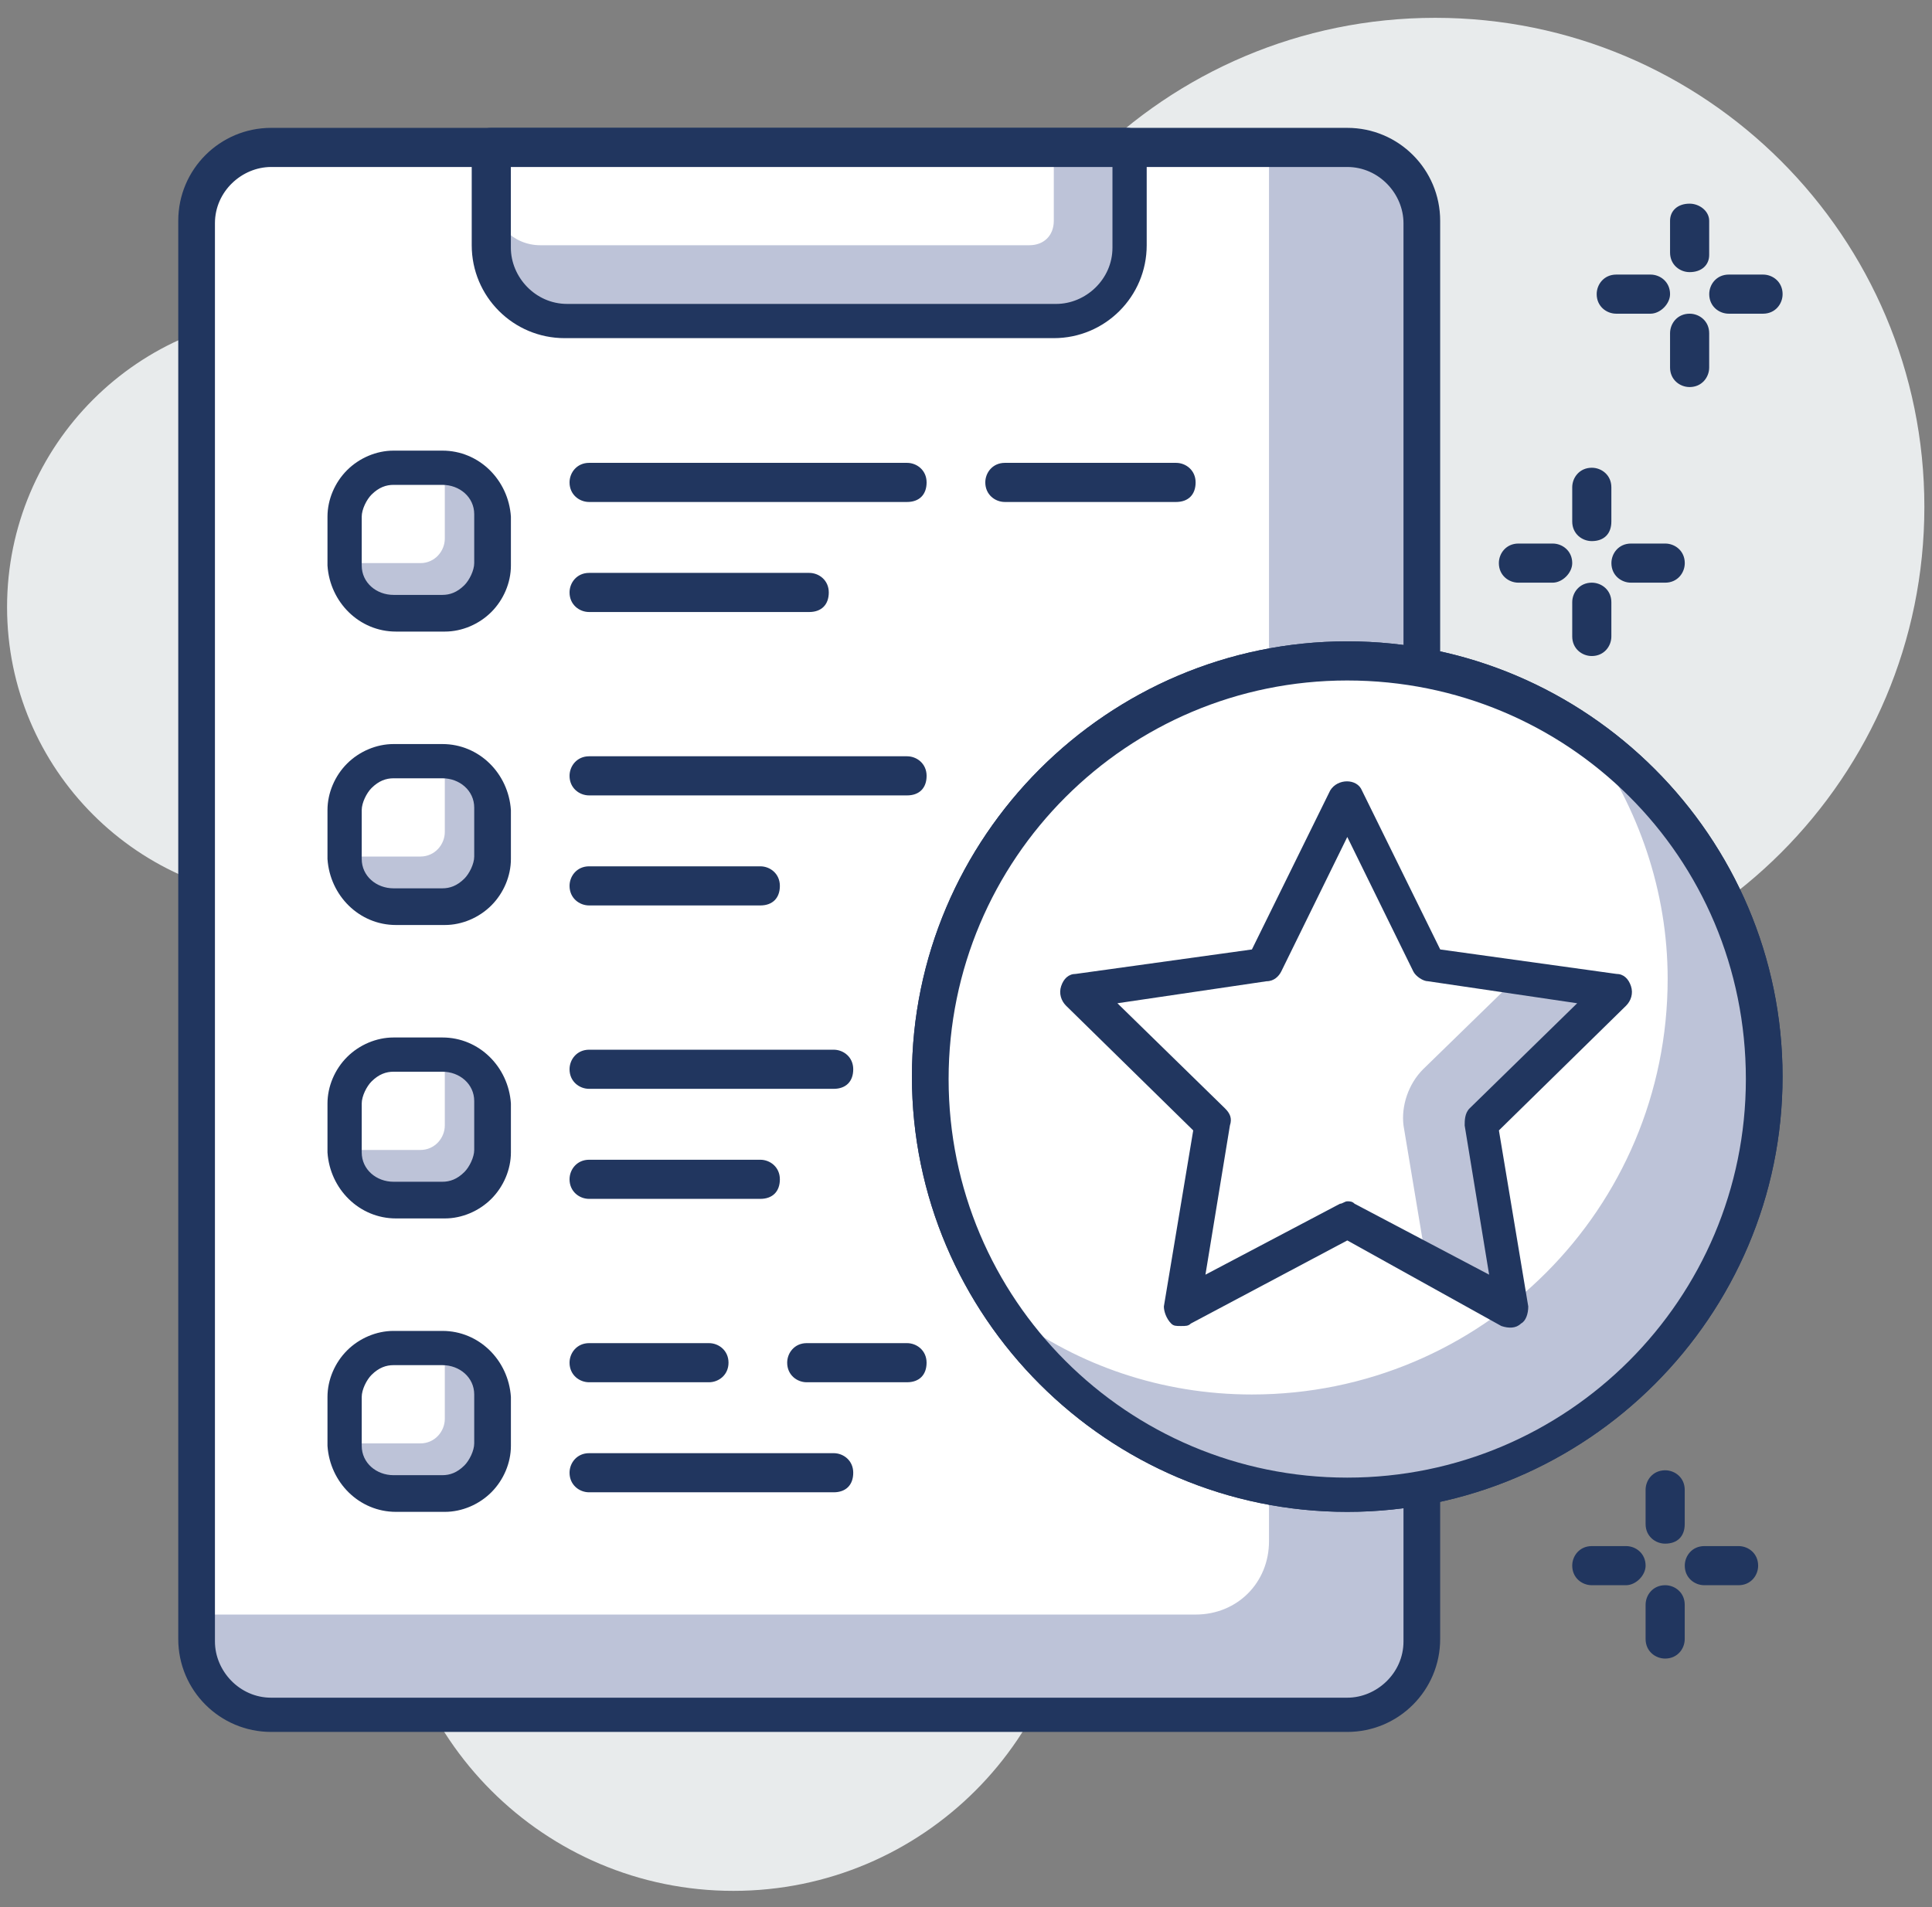 <svg width="79" height="78" viewBox="0 0 79 78" fill="none" xmlns="http://www.w3.org/2000/svg">
<rect x="0" y="0" width="79" height="78" fill="#808080" stroke="none"/>
<g clip-path="url(#clip0_998_5542)">
<path d="M29.988 77.329C37.72 77.329 43.988 71.061 43.988 63.329C43.988 55.597 37.72 49.329 29.988 49.329C22.256 49.329 15.988 55.597 15.988 63.329C15.988 71.061 22.256 77.329 29.988 77.329Z" fill="#E8EBEC"/>
<path d="M12.289 36.829C18.916 36.829 24.289 31.456 24.289 24.829C24.289 18.202 18.916 12.829 12.289 12.829C5.662 12.829 0.289 18.202 0.289 24.829C0.289 31.456 5.662 36.829 12.289 36.829Z" fill="#E8EBEC"/>
<path d="M58.688 40.729C69.733 40.729 78.688 31.775 78.688 20.729C78.688 9.683 69.733 0.729 58.688 0.729C47.642 0.729 38.688 9.683 38.688 20.729C38.688 31.775 47.642 40.729 58.688 40.729Z" fill="#E8EBEC"/>
<path d="M55.09 6.029H11.09C9.39 6.029 8.09 7.329 8.09 9.029V67.029C8.09 68.729 9.39 70.029 11.09 70.029H55.09C56.79 70.029 58.09 68.729 58.09 67.029V9.029C58.09 7.429 56.79 6.029 55.09 6.029Z" fill="#BDC3D8"/>
<path d="M51.89 6.029H11.09C9.39 6.029 8.09 7.329 8.09 9.029V66.029H48.89C50.59 66.029 51.89 64.729 51.89 63.029V6.029Z" fill="white"/>
<path d="M55.089 70.829H11.089C8.989 70.829 7.289 69.129 7.289 67.029V9.029C7.289 6.929 8.989 5.229 11.089 5.229H55.089C57.189 5.229 58.889 6.929 58.889 9.029V67.029C58.889 69.129 57.189 70.829 55.089 70.829ZM11.089 6.829C9.889 6.829 8.789 7.829 8.789 9.129V67.129C8.789 68.329 9.789 69.429 11.089 69.429H55.089C56.289 69.429 57.389 68.429 57.389 67.129V9.129C57.389 7.929 56.389 6.829 55.089 6.829H11.089Z" fill="#21365F"/>
<path d="M46.09 6.029H20.09V10.029C20.09 11.729 21.39 13.029 23.09 13.029H43.09C44.79 13.029 46.09 11.729 46.09 10.029V6.029Z" fill="#BDC3D8"/>
<path d="M43.09 6.029H20.09V8.029C20.09 9.129 20.99 10.029 22.09 10.029H42.09C42.69 10.029 43.09 9.629 43.09 9.029V6.029Z" fill="white"/>
<path d="M43.089 13.829H23.089C20.989 13.829 19.289 12.129 19.289 10.029V6.029C19.289 5.629 19.589 5.229 20.089 5.229H46.089C46.489 5.229 46.889 5.529 46.889 6.029V10.029C46.889 12.129 45.189 13.829 43.089 13.829ZM20.889 6.829V10.129C20.889 11.329 21.889 12.429 23.189 12.429H43.189C44.389 12.429 45.489 11.429 45.489 10.129V6.829H20.889Z" fill="#21365F"/>
<path d="M16.188 25.029H18.188C19.288 25.029 20.188 24.129 20.188 23.029V21.029C20.188 19.929 19.288 19.029 18.188 19.029H16.188C15.088 19.029 14.188 19.929 14.188 21.029V23.029C14.188 24.129 15.088 25.029 16.188 25.029Z" fill="#BDC3D8"/>
<path d="M14.188 23.029H17.188C17.788 23.029 18.188 22.529 18.188 22.029V19.029H16.188C15.088 19.029 14.188 19.929 14.188 21.029V23.029Z" fill="white"/>
<path d="M16.191 25.829C14.691 25.829 13.491 24.629 13.391 23.129V21.129C13.391 20.429 13.691 19.729 14.191 19.229C14.691 18.729 15.391 18.429 16.091 18.429H18.091C19.591 18.429 20.791 19.629 20.891 21.129V23.129C20.891 23.829 20.591 24.529 20.091 25.029C19.591 25.529 18.891 25.829 18.191 25.829H16.191ZM18.091 19.829H16.091C15.791 19.829 15.491 19.929 15.191 20.229C14.991 20.429 14.791 20.829 14.791 21.129V23.129C14.791 23.829 15.391 24.329 16.091 24.329H18.091C18.391 24.329 18.691 24.229 18.991 23.929C19.191 23.729 19.391 23.329 19.391 23.029V21.029C19.391 20.329 18.791 19.829 18.091 19.829Z" fill="#21365F"/>
<path d="M55.089 61.829C45.289 61.829 37.289 53.829 37.289 44.029C37.289 34.229 45.289 26.229 55.089 26.229C64.889 26.229 72.889 34.229 72.889 44.029C72.889 53.829 64.889 61.829 55.089 61.829ZM55.089 27.829C46.089 27.829 38.789 35.129 38.789 44.129C38.789 53.129 46.089 60.429 55.089 60.429C64.089 60.429 71.389 53.129 71.389 44.129C71.389 35.029 64.089 27.829 55.089 27.829Z" fill="#21365F"/>
<path d="M55.09 61.029C64.479 61.029 72.09 53.418 72.09 44.029C72.09 34.64 64.479 27.029 55.09 27.029C45.701 27.029 38.09 34.64 38.09 44.029C38.09 53.418 45.701 61.029 55.09 61.029Z" fill="white"/>
<path d="M64.991 30.229C66.991 33.029 68.191 36.429 68.191 40.029C68.191 49.429 60.591 57.029 51.191 57.029C47.491 57.029 44.091 55.829 41.391 53.829C44.491 58.129 49.491 61.029 55.191 61.029C64.591 61.029 72.191 53.429 72.191 44.029C72.091 38.329 69.291 33.229 64.991 30.229Z" fill="#BDC3D8"/>
<path d="M55.089 61.829C45.289 61.829 37.289 53.829 37.289 44.029C37.289 34.229 45.289 26.229 55.089 26.229C64.889 26.229 72.889 34.229 72.889 44.029C72.889 53.829 64.889 61.829 55.089 61.829ZM55.089 27.829C46.089 27.829 38.789 35.129 38.789 44.129C38.789 53.129 46.089 60.429 55.089 60.429C64.089 60.429 71.389 53.129 71.389 44.129C71.389 35.029 64.089 27.829 55.089 27.829Z" fill="#21365F"/>
<path d="M55.09 32.529L58.49 39.429L66.09 40.529L60.59 45.929L61.89 53.529L55.09 49.929L48.29 53.529L49.59 45.929L44.09 40.529L51.69 39.429L55.09 32.529Z" fill="white"/>
<path d="M60.59 45.929L66.09 40.529L62.09 39.929L58.19 43.729C57.59 44.329 57.29 45.229 57.39 46.029L58.29 51.429L61.89 53.329L60.59 45.929Z" fill="#BDC3D8"/>
<path d="M48.291 54.229C48.091 54.229 47.991 54.229 47.891 54.129C47.691 53.929 47.591 53.629 47.591 53.429L48.791 46.229L43.591 41.129C43.391 40.929 43.291 40.629 43.391 40.329C43.491 40.029 43.691 39.829 43.991 39.829L51.191 38.829L54.391 32.329C54.691 31.829 55.491 31.829 55.691 32.329L58.891 38.829L66.091 39.829C66.391 39.829 66.591 40.029 66.691 40.329C66.791 40.629 66.691 40.929 66.491 41.129L61.291 46.229L62.491 53.429C62.491 53.729 62.391 54.029 62.191 54.129C61.991 54.329 61.691 54.329 61.391 54.229L55.091 50.729L48.691 54.129C48.591 54.229 48.491 54.229 48.291 54.229ZM55.091 49.129C55.191 49.129 55.291 49.129 55.391 49.229L60.891 52.129L59.891 46.029C59.891 45.829 59.891 45.529 60.091 45.329L64.491 41.029L58.391 40.129C58.191 40.129 57.891 39.929 57.791 39.729L55.091 34.229L52.391 39.729C52.291 39.929 52.091 40.129 51.791 40.129L45.691 41.029L50.091 45.329C50.291 45.529 50.391 45.729 50.291 46.029L49.291 52.129L54.791 49.229C54.891 49.229 54.991 49.129 55.091 49.129Z" fill="#21365F"/>
<path d="M48.089 20.529H41.089C40.689 20.529 40.289 20.229 40.289 19.729C40.289 19.329 40.589 18.929 41.089 18.929H48.089C48.489 18.929 48.889 19.229 48.889 19.729C48.889 20.229 48.589 20.529 48.089 20.529Z" fill="#21365F"/>
<path d="M37.089 20.529H24.089C23.689 20.529 23.289 20.229 23.289 19.729C23.289 19.329 23.589 18.929 24.089 18.929H37.089C37.489 18.929 37.889 19.229 37.889 19.729C37.889 20.229 37.589 20.529 37.089 20.529Z" fill="#21365F"/>
<path d="M33.089 25.029H24.089C23.689 25.029 23.289 24.729 23.289 24.229C23.289 23.829 23.589 23.429 24.089 23.429H33.089C33.489 23.429 33.889 23.729 33.889 24.229C33.889 24.729 33.589 25.029 33.089 25.029Z" fill="#21365F"/>
<path d="M16.188 37.029H18.188C19.288 37.029 20.188 36.129 20.188 35.029V33.029C20.188 31.929 19.288 31.029 18.188 31.029H16.188C15.088 31.029 14.188 31.929 14.188 33.029V35.029C14.188 36.129 15.088 37.029 16.188 37.029Z" fill="#BDC3D8"/>
<path d="M14.188 35.029H17.188C17.788 35.029 18.188 34.529 18.188 34.029V31.029H16.188C15.088 31.029 14.188 31.929 14.188 33.029V35.029Z" fill="white"/>
<path d="M16.191 37.829C14.691 37.829 13.491 36.629 13.391 35.129V33.129C13.391 32.429 13.691 31.729 14.191 31.229C14.691 30.729 15.391 30.429 16.091 30.429H18.091C19.591 30.429 20.791 31.629 20.891 33.129V35.129C20.891 35.829 20.591 36.529 20.091 37.029C19.591 37.529 18.891 37.829 18.191 37.829H16.191ZM18.091 31.829H16.091C15.791 31.829 15.491 31.929 15.191 32.229C14.991 32.429 14.791 32.829 14.791 33.129V35.129C14.791 35.829 15.391 36.329 16.091 36.329H18.091C18.391 36.329 18.691 36.229 18.991 35.929C19.191 35.729 19.391 35.329 19.391 35.029V33.029C19.391 32.329 18.791 31.829 18.091 31.829Z" fill="#21365F"/>
<path d="M37.089 32.529H24.089C23.689 32.529 23.289 32.229 23.289 31.729C23.289 31.329 23.589 30.929 24.089 30.929H37.089C37.489 30.929 37.889 31.229 37.889 31.729C37.889 32.229 37.589 32.529 37.089 32.529Z" fill="#21365F"/>
<path d="M31.089 37.029H24.089C23.689 37.029 23.289 36.729 23.289 36.229C23.289 35.829 23.589 35.429 24.089 35.429H31.089C31.489 35.429 31.889 35.729 31.889 36.229C31.889 36.729 31.589 37.029 31.089 37.029Z" fill="#21365F"/>
<path d="M16.188 49.029H18.188C19.288 49.029 20.188 48.129 20.188 47.029V45.029C20.188 43.929 19.288 43.029 18.188 43.029H16.188C15.088 43.029 14.188 43.929 14.188 45.029V47.029C14.188 48.129 15.088 49.029 16.188 49.029Z" fill="#BDC3D8"/>
<path d="M14.188 47.029H17.188C17.788 47.029 18.188 46.529 18.188 46.029V43.029H16.188C15.088 43.029 14.188 43.929 14.188 45.029V47.029Z" fill="white"/>
<path d="M16.191 49.829C14.691 49.829 13.491 48.629 13.391 47.129V45.129C13.391 44.429 13.691 43.729 14.191 43.229C14.691 42.729 15.391 42.429 16.091 42.429H18.091C19.591 42.429 20.791 43.629 20.891 45.129V47.129C20.891 47.829 20.591 48.529 20.091 49.029C19.591 49.529 18.891 49.829 18.191 49.829H16.191ZM18.091 43.829H16.091C15.791 43.829 15.491 43.929 15.191 44.229C14.991 44.429 14.791 44.829 14.791 45.129V47.129C14.791 47.829 15.391 48.329 16.091 48.329H18.091C18.391 48.329 18.691 48.229 18.991 47.929C19.191 47.729 19.391 47.329 19.391 47.029V45.029C19.391 44.329 18.791 43.829 18.091 43.829Z" fill="#21365F"/>
<path d="M34.089 44.529H24.089C23.689 44.529 23.289 44.229 23.289 43.729C23.289 43.329 23.589 42.929 24.089 42.929H34.089C34.489 42.929 34.889 43.229 34.889 43.729C34.889 44.229 34.589 44.529 34.089 44.529Z" fill="#21365F"/>
<path d="M31.089 49.029H24.089C23.689 49.029 23.289 48.729 23.289 48.229C23.289 47.829 23.589 47.429 24.089 47.429H31.089C31.489 47.429 31.889 47.729 31.889 48.229C31.889 48.729 31.589 49.029 31.089 49.029Z" fill="#21365F"/>
<path d="M16.188 61.029H18.188C19.288 61.029 20.188 60.129 20.188 59.029V57.029C20.188 55.929 19.288 55.029 18.188 55.029H16.188C15.088 55.029 14.188 55.929 14.188 57.029V59.029C14.188 60.129 15.088 61.029 16.188 61.029Z" fill="#BDC3D8"/>
<path d="M14.188 59.029H17.188C17.788 59.029 18.188 58.529 18.188 58.029V55.029H16.188C15.088 55.029 14.188 55.929 14.188 57.029V59.029Z" fill="white"/>
<path d="M16.191 61.829C14.691 61.829 13.491 60.629 13.391 59.129V57.129C13.391 56.429 13.691 55.729 14.191 55.229C14.691 54.729 15.391 54.429 16.091 54.429H18.091C19.591 54.429 20.791 55.629 20.891 57.129V59.129C20.891 59.829 20.591 60.529 20.091 61.029C19.591 61.529 18.891 61.829 18.191 61.829H16.191ZM18.091 55.829H16.091C15.791 55.829 15.491 55.929 15.191 56.229C14.991 56.429 14.791 56.829 14.791 57.129V59.129C14.791 59.829 15.391 60.329 16.091 60.329H18.091C18.391 60.329 18.691 60.229 18.991 59.929C19.191 59.729 19.391 59.329 19.391 59.029V57.029C19.391 56.329 18.791 55.829 18.091 55.829Z" fill="#21365F"/>
<path d="M37.087 56.529H32.987C32.587 56.529 32.188 56.229 32.188 55.729C32.188 55.329 32.487 54.929 32.987 54.929H37.087C37.487 54.929 37.888 55.229 37.888 55.729C37.888 56.229 37.587 56.529 37.087 56.529Z" fill="#21365F"/>
<path d="M28.989 56.529H24.089C23.689 56.529 23.289 56.229 23.289 55.729C23.289 55.329 23.589 54.929 24.089 54.929H28.989C29.389 54.929 29.789 55.229 29.789 55.729C29.789 56.229 29.389 56.529 28.989 56.529Z" fill="#21365F"/>
<path d="M34.089 61.029H24.089C23.689 61.029 23.289 60.729 23.289 60.229C23.289 59.829 23.589 59.429 24.089 59.429H34.089C34.489 59.429 34.889 59.729 34.889 60.229C34.889 60.729 34.589 61.029 34.089 61.029Z" fill="#21365F"/>
<path d="M67.489 12.829H66.089C65.689 12.829 65.289 12.529 65.289 12.029C65.289 11.629 65.589 11.229 66.089 11.229H67.489C67.889 11.229 68.289 11.529 68.289 12.029C68.289 12.429 67.889 12.829 67.489 12.829Z" fill="#21365F"/>
<path d="M72.091 12.829H70.691C70.291 12.829 69.891 12.529 69.891 12.029C69.891 11.629 70.191 11.229 70.691 11.229H72.091C72.491 11.229 72.891 11.529 72.891 12.029C72.891 12.429 72.591 12.829 72.091 12.829Z" fill="#21365F"/>
<path d="M69.089 15.829C68.689 15.829 68.289 15.529 68.289 15.029V13.629C68.289 13.229 68.589 12.829 69.089 12.829C69.489 12.829 69.889 13.129 69.889 13.629V15.029C69.889 15.429 69.589 15.829 69.089 15.829Z" fill="#21365F"/>
<path d="M69.089 11.129C68.689 11.129 68.289 10.829 68.289 10.329V9.029C68.289 8.629 68.589 8.329 69.089 8.329C69.489 8.329 69.889 8.629 69.889 9.029V10.429C69.889 10.829 69.589 11.129 69.089 11.129Z" fill="#21365F"/>
<path d="M63.489 23.829H62.089C61.689 23.829 61.289 23.529 61.289 23.029C61.289 22.629 61.589 22.229 62.089 22.229H63.489C63.889 22.229 64.289 22.529 64.289 23.029C64.289 23.429 63.889 23.829 63.489 23.829Z" fill="#21365F"/>
<path d="M68.091 23.829H66.691C66.291 23.829 65.891 23.529 65.891 23.029C65.891 22.629 66.191 22.229 66.691 22.229H68.091C68.491 22.229 68.891 22.529 68.891 23.029C68.891 23.429 68.591 23.829 68.091 23.829Z" fill="#21365F"/>
<path d="M65.089 26.829C64.689 26.829 64.289 26.529 64.289 26.029V24.629C64.289 24.229 64.589 23.829 65.089 23.829C65.489 23.829 65.889 24.129 65.889 24.629V26.029C65.889 26.429 65.589 26.829 65.089 26.829Z" fill="#21365F"/>
<path d="M65.089 22.129C64.689 22.129 64.289 21.829 64.289 21.329V19.929C64.289 19.529 64.589 19.129 65.089 19.129C65.489 19.129 65.889 19.429 65.889 19.929V21.329C65.889 21.829 65.589 22.129 65.089 22.129Z" fill="#21365F"/>
<path d="M66.489 64.829H65.089C64.689 64.829 64.289 64.529 64.289 64.029C64.289 63.629 64.589 63.229 65.089 63.229H66.489C66.889 63.229 67.289 63.529 67.289 64.029C67.289 64.429 66.889 64.829 66.489 64.829Z" fill="#21365F"/>
<path d="M71.091 64.829H69.691C69.291 64.829 68.891 64.529 68.891 64.029C68.891 63.629 69.191 63.229 69.691 63.229H71.091C71.491 63.229 71.891 63.529 71.891 64.029C71.891 64.429 71.591 64.829 71.091 64.829Z" fill="#21365F"/>
<path d="M68.089 67.829C67.689 67.829 67.289 67.529 67.289 67.029V65.629C67.289 65.229 67.589 64.829 68.089 64.829C68.489 64.829 68.889 65.129 68.889 65.629V67.029C68.889 67.429 68.589 67.829 68.089 67.829Z" fill="#21365F"/>
<path d="M68.089 63.129C67.689 63.129 67.289 62.829 67.289 62.329V60.929C67.289 60.529 67.589 60.129 68.089 60.129C68.489 60.129 68.889 60.429 68.889 60.929V62.329C68.889 62.829 68.589 63.129 68.089 63.129Z" fill="#21365F"/>
</g>
<defs>
<clipPath id="clip0_998_5542">
<rect width="78.4" height="76.6" fill="white" transform="translate(0.289 0.729)"/>
</clipPath>
</defs>
</svg>
